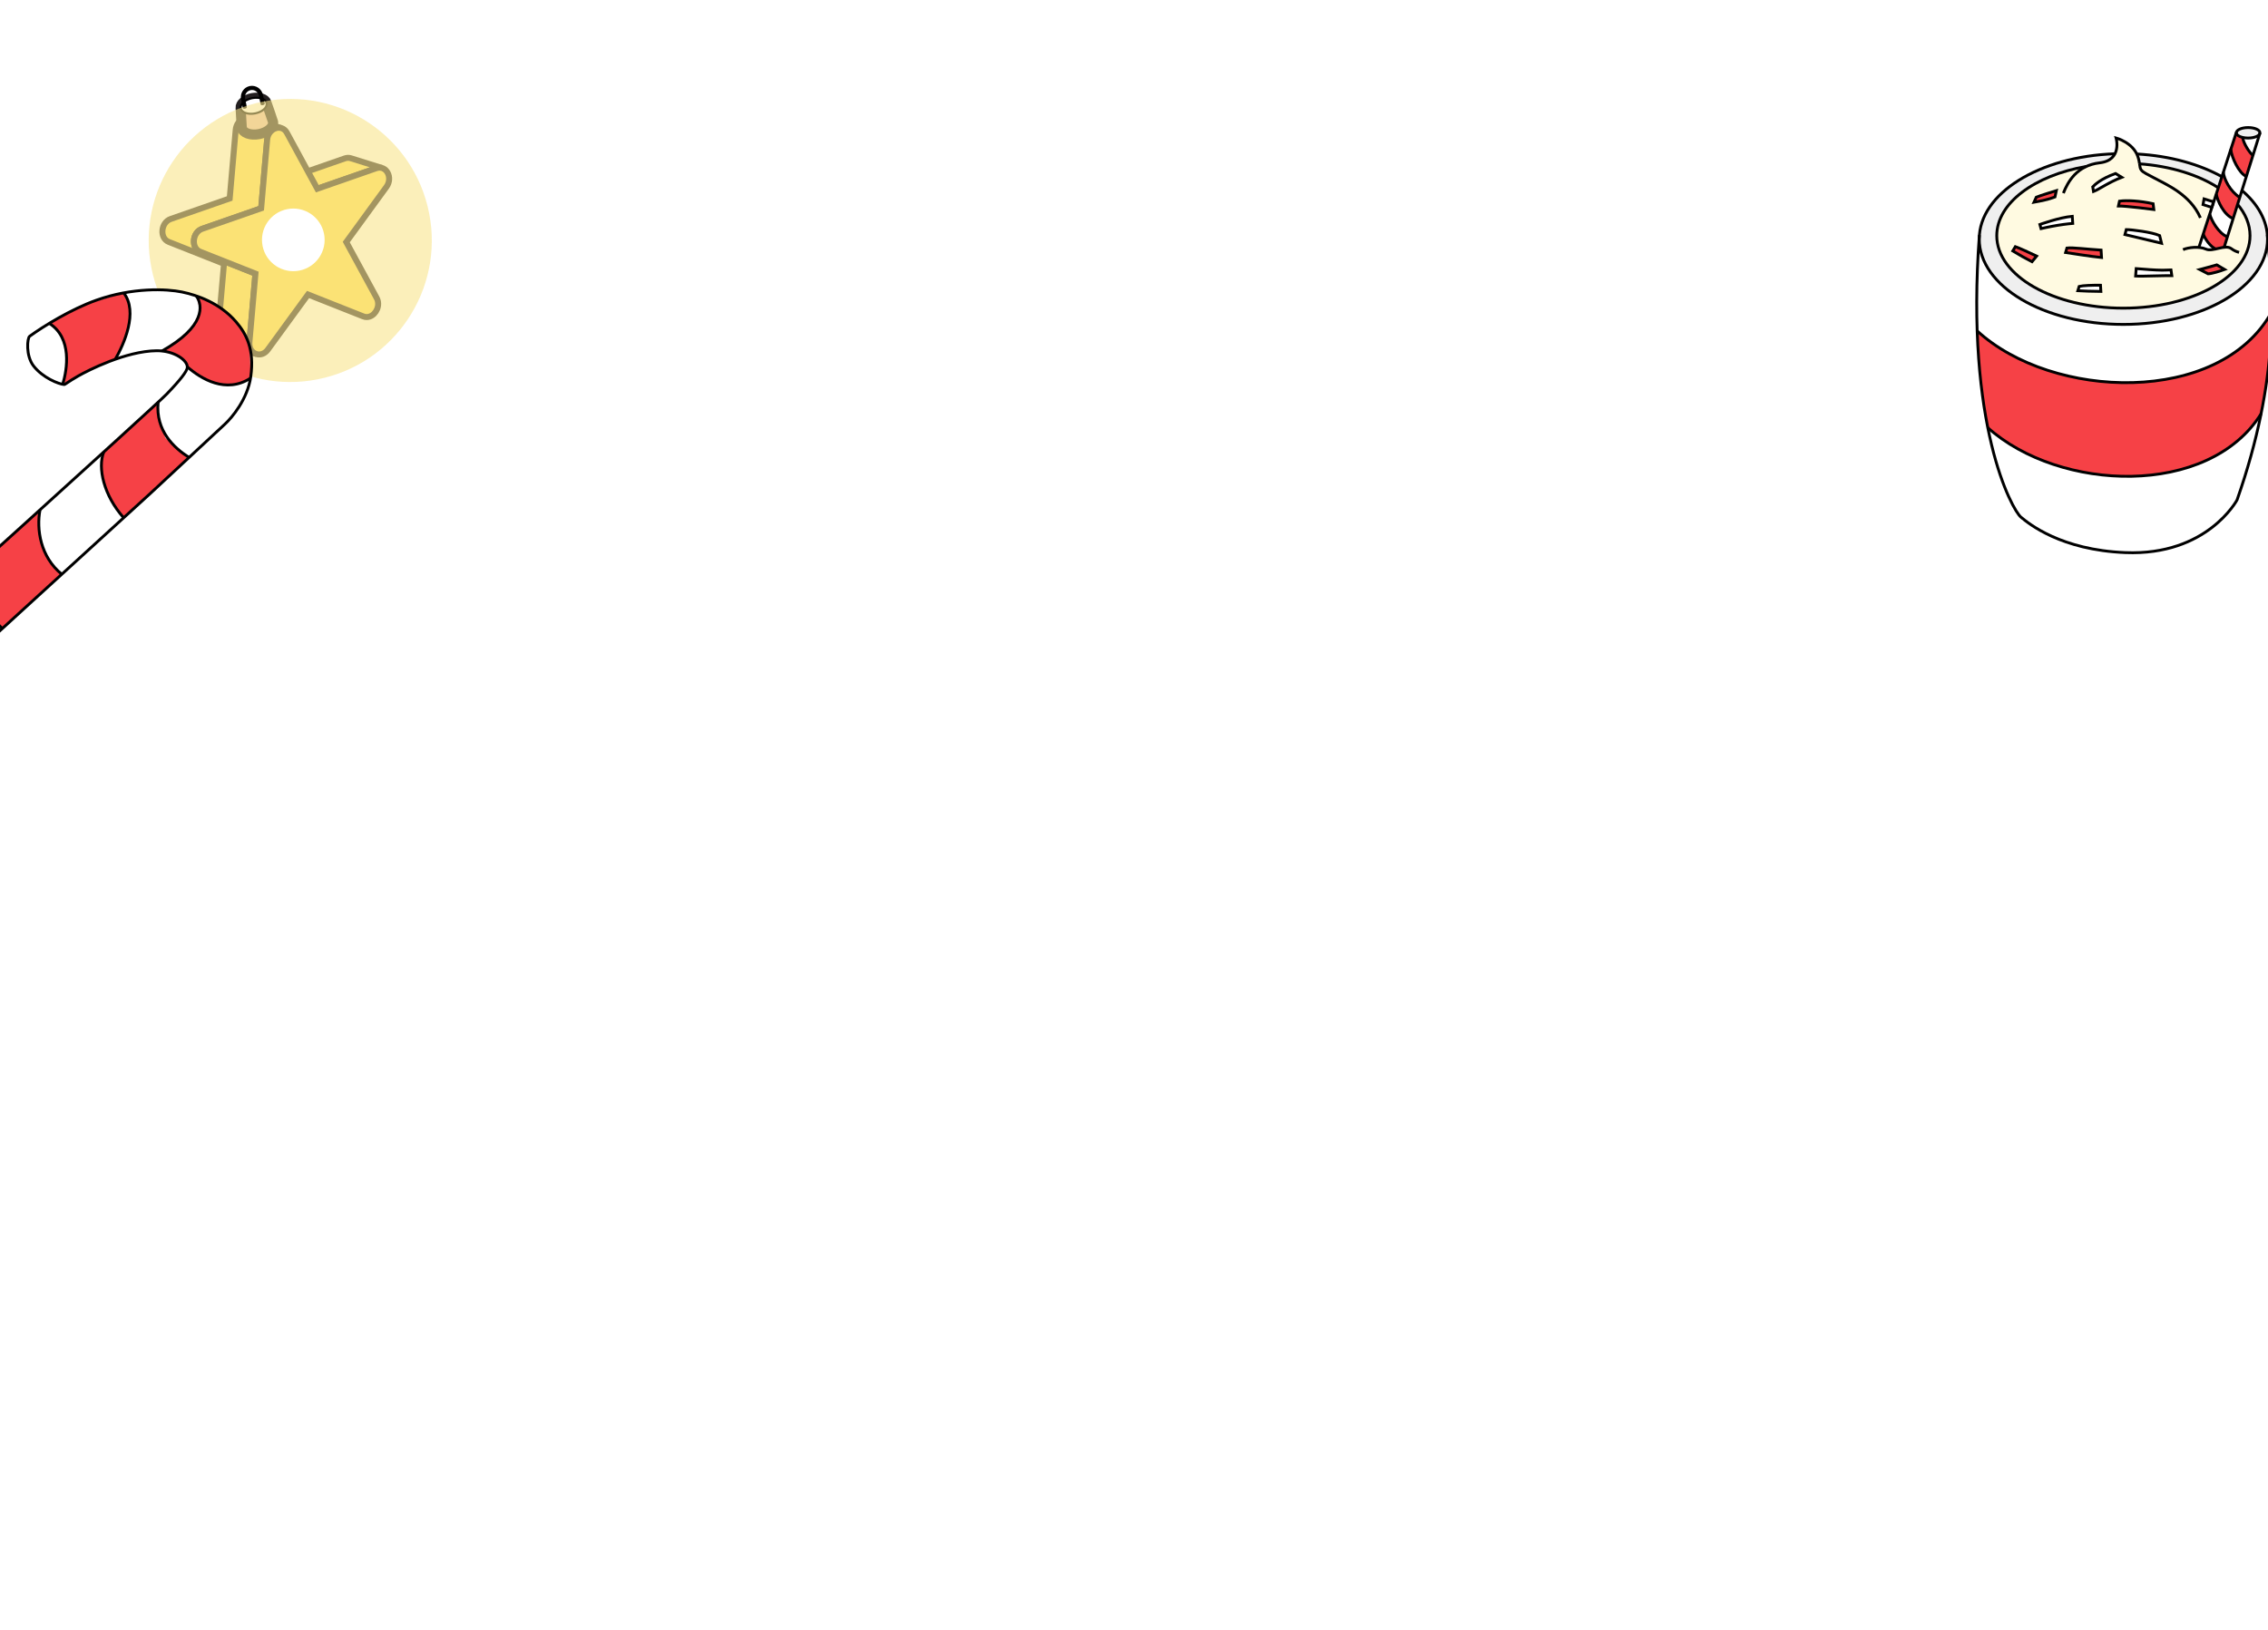 <?xml version="1.0" encoding="UTF-8"?> <svg xmlns="http://www.w3.org/2000/svg" width="320" height="230" viewBox="0 0 320 230" fill="none"><g clip-path="url(#clip0_4412_73105)"><path d="M279.147 46.857L279.141 50.107L279.515 54.226L280.116 58.464L280.458 60.346L282.674 62.085L284.514 63.236L288.092 64.943L291.324 66.02L294.776 66.776L299.796 67.215L303.618 67.025L306.936 66.451L310.867 65.162L314.008 63.479L316.351 61.638L317.863 60.02L318.933 58.539L319.881 53.288C319.881 53.288 320.275 49.632 320.295 49.371C320.315 49.11 320.479 46.029 320.479 46.029L320.515 44.012L317.943 47.488L314.946 49.969L313.807 50.672L310.736 52.126L307.65 53.252L305.311 53.576L303.181 53.85L299.974 54L297.192 53.891L294.299 53.547L291.215 52.918L288.553 52.138L285.687 51.016L283.407 49.871L281.059 48.385L279.147 46.857Z" fill="#F64146"></path><path d="M280.523 60.401L281.322 64.044L282.57 68.014L283.711 70.712L284.92 72.741L287.329 74.538L288.824 75.359L291.191 76.366L293.71 77.127L296.015 77.597L299.904 77.98C299.904 77.98 302.385 77.951 302.655 77.927C302.926 77.904 305.529 77.488 305.529 77.488L308.772 76.41L310.762 75.356L313.481 73.235L315.593 70.622L317.076 66.121L318.091 62.463L318.81 58.727L316.19 61.784L314.291 63.286L311.823 64.721L308.16 66.126L305.67 66.716L302.601 67.12L300.392 67.214L297.01 67.063L294.372 66.704L291.717 66.124L288.805 65.212L286.091 64.062L284.076 62.98L282.331 61.841L280.523 60.401Z" fill="white"></path><path d="M320.514 44.007L318.98 46.311L317.271 48.144L315.106 49.862L312.363 51.426L310.544 52.197L307.561 53.117L304.653 53.676L302.047 53.938L299.283 53.993L296.834 53.86L293.288 53.372L290.886 52.834L287.638 51.781L283.939 50.162L280.774 48.179L278.965 46.665L278.966 38.94L279.16 34.876L280.13 37.231L281.451 39.178L282.844 40.564L284.868 42.039L287.005 43.193L289.456 44.177L291.724 44.843L294.984 45.467L296.633 45.651L300.598 45.764L303.406 45.567L306.1 45.149L308.563 44.546L310.421 43.931L312.328 43.125L314.511 41.919L317.084 39.882L317.933 38.945L319.229 36.882L319.795 35.135L319.992 34.066L320.312 37.961L320.453 40.598L320.514 44.007Z" fill="white"></path><path d="M304.965 23.511L304.61 22.049L307.856 22.715L311.148 23.811L313.008 24.671L314.577 25.547L316.895 27.392L318.18 28.831L319.509 30.863L319.868 32.769L319.969 33.827L319.594 35.928L318.843 37.63L317.641 39.291L315.834 40.984L314.53 41.907L312.085 43.239L308.695 44.508L305.083 45.335L301.471 45.729L298.997 45.774L295.926 45.584L292.424 45.009L289.28 44.117L287.273 43.317L285.851 42.611L283.788 41.312L281.604 39.354L280.215 37.395L279.16 34.876L279.339 32.633L279.761 31.051L280.847 29.049L282.716 27.005L284.531 25.633L286.695 24.413L289.212 23.365L292.473 22.438L295.946 21.872L298.988 21.77L302.727 21.822L304.953 22.102L305.237 23.562L301.871 23.108L298.872 23.192L296.008 23.328L293.295 23.694L291.922 24.029L289.205 24.946L287.328 25.831L284.599 27.704L282.959 29.528L282.107 31.16L281.729 33.264L281.821 34.309L282.424 36.097L283.671 37.904L285.42 39.487L287.827 40.956L292.004 42.519L296.405 43.324L299.594 43.486L301.711 43.414L304.564 43.085L307.66 42.387L309.99 41.578L312.401 40.391L314.307 39.064L316.133 37.136L316.688 36.244L317.401 34.096L317.28 31.809L316.192 29.474L315.766 28.654L311.362 25.571L309.359 24.702L304.965 23.511Z" fill="#EFEFEF"></path><path d="M301.871 23.107L305.69 23.651L308.256 24.321L310.51 25.171L312.961 26.572L314.648 27.87L316.408 29.799L317.203 31.525L317.454 33.007L317.294 34.661L316.808 36.007L315.69 37.705L314.584 38.827L312.098 40.565L310.2 41.49L306.907 42.593L305.448 42.924L302.811 43.32C302.811 43.32 300.617 43.472 300.35 43.477C300.082 43.482 297.981 43.445 297.981 43.445L294.666 43.092L292.253 42.586L290.071 41.913L287.762 40.923L286.092 39.957L284.351 38.598L282.66 36.53L281.904 34.701L281.734 33.528L281.957 31.625L282.538 30.213L283.785 28.497L285.131 27.261L286.966 26.032L288.647 25.184L290.865 24.342L292.618 23.849L294.121 23.607L295.48 23.11L296.719 22.899L297.771 22.444L298.431 21.644L298.681 20.499L298.496 19.434L299.796 20.009L301.011 21.003L301.561 21.904L301.871 23.107Z" fill="#FFFAE1"></path><path d="M310.32 34.927L314.2 22.766L315.516 18.723L316.368 18.097L317.741 18.039L318.849 18.645L315.773 28.631L313.873 34.89L312.043 35.237L311.087 35.09L310.32 34.927Z" fill="white"></path><path d="M315.523 18.739C315.523 18.331 316.271 18 317.193 18C318.115 18 318.863 18.331 318.863 18.739C318.863 19.148 318.115 19.479 317.193 19.479C316.271 19.479 315.523 19.148 315.523 18.739Z" fill="#EFEFEF"></path><path d="M315.477 19.044C315.477 18.991 315.68 19.131 315.699 19.141C315.843 19.213 315.999 19.262 316.142 19.333C316.351 19.438 316.708 20.383 316.864 20.633C317.077 20.973 317.716 21.668 317.77 22.04C317.819 22.387 317.546 22.828 317.432 23.137C317.359 23.338 317.281 23.536 317.201 23.734C317.122 23.932 316.939 24.699 316.806 24.832C316.712 24.926 316.511 24.639 316.488 24.61C316.263 24.325 316.029 24.043 315.795 23.763C315.434 23.33 314.634 21.66 314.784 21.009C314.857 20.692 314.947 20.287 315.092 19.998C315.178 19.826 315.303 19.702 315.372 19.516C315.402 19.434 315.565 18.996 315.67 18.996C315.811 18.996 316.013 19.272 316.103 19.362" fill="#F64146"></path><path d="M313.669 24.61C313.696 24.529 313.893 25.062 313.949 25.178C314.135 25.568 314.286 25.964 314.526 26.324C314.813 26.754 315.156 27.242 315.518 27.605C315.629 27.716 315.829 27.835 315.913 27.961C315.978 28.059 315.835 28.345 315.807 28.433C315.681 28.828 315.543 29.215 315.412 29.608C315.363 29.757 315.093 30.674 314.969 30.715C314.873 30.747 314.699 30.606 314.632 30.561C314.16 30.246 313.921 30.008 313.621 29.521C313.232 28.889 312.862 28.208 312.716 27.48C312.676 27.281 312.882 26.948 312.937 26.757C313.061 26.333 313.142 25.809 313.342 25.409C313.482 25.129 313.595 24.835 313.669 24.61Z" fill="#F64146"></path><path d="M311.883 30.463C311.568 30.402 312.387 31.6 312.484 31.744C312.776 32.179 313.17 32.686 313.575 33.02C313.729 33.147 314.199 33.323 314.28 33.504C314.36 33.683 314.104 34.121 314.063 34.301C314.022 34.478 314.053 34.897 313.829 34.979C313.616 35.057 313.4 34.958 313.182 34.974C312.993 34.986 312.793 34.973 312.606 35.003C312.51 35.018 312.394 35.113 312.301 35.104C312.169 35.091 311.772 34.214 311.668 34.081C311.44 33.793 311.025 33.474 311.007 33.075C310.994 32.795 311.017 32.466 311.12 32.227C311.296 31.814 311.443 31.373 311.54 30.936C311.583 30.741 312.007 30.487 311.883 30.463Z" fill="#F64146"></path><path d="M315.661 28.782C316.814 30.135 317.462 31.655 317.462 33.261C317.462 38.907 309.463 43.484 299.596 43.484C289.729 43.484 281.73 38.907 281.73 33.261C281.73 28.658 287.047 24.765 294.358 23.484" stroke="black" stroke-width="0.4" stroke-miterlimit="10" stroke-linejoin="round"></path><path d="M301.773 23.113C306.264 23.426 310.24 24.691 313.065 26.546" stroke="black" stroke-width="0.4" stroke-miterlimit="10" stroke-linejoin="round"></path><path d="M316.23 26.795C318.563 28.756 319.933 31.148 319.933 33.729C319.933 40.384 310.828 45.779 299.596 45.779C288.363 45.779 279.258 40.384 279.258 33.729C279.258 27.309 287.733 22.061 298.417 21.699" stroke="black" stroke-width="0.4" stroke-miterlimit="10" stroke-linejoin="round"></path><path d="M301.492 21.73C306.183 21.988 310.413 23.189 313.634 25.011" stroke="black" stroke-width="0.4" stroke-miterlimit="10" stroke-linejoin="round"></path><path d="M319.903 33.113C320.738 41.822 321.68 53.328 315.635 70.546C315.635 70.546 311.442 78.443 299.882 77.98C290.806 77.616 286.276 73.921 285.14 72.975C283.901 71.942 277.272 60.009 279.278 33.175" stroke="black" stroke-width="0.4" stroke-miterlimit="10" stroke-linejoin="round"></path><path d="M315.535 18.74C315.535 18.331 316.281 18 317.2 18C318.119 18 318.864 18.331 318.864 18.74C318.864 19.148 318.119 19.479 317.2 19.479C316.281 19.479 315.535 19.148 315.535 18.74Z" stroke="black" stroke-width="0.4" stroke-miterlimit="10" stroke-linejoin="round"></path><path d="M318.872 18.75L313.793 34.955" stroke="black" stroke-width="0.4" stroke-miterlimit="10" stroke-linejoin="round"></path><path d="M315.538 18.668L310.246 34.918" stroke="black" stroke-width="0.4" stroke-miterlimit="10" stroke-linejoin="round"></path><path d="M308.012 35.232C308.743 34.898 310.313 34.731 311.252 35.156C312.192 35.58 313.948 34.436 314.818 35.081C315.225 35.383 315.507 35.49 315.918 35.615" stroke="black" stroke-width="0.4" stroke-miterlimit="10" stroke-linejoin="round"></path><path d="M301.875 23.105C301.935 23.526 301.947 23.803 302.152 24.034C302.468 24.391 303.037 24.613 303.946 25.116C305.478 25.965 309.034 27.395 310.46 30.742" stroke="black" stroke-width="0.4" stroke-miterlimit="10"></path><path d="M291.129 27.255C291.763 25.637 293.043 23.342 296.261 22.975C299.479 22.608 298.565 19.469 298.565 19.469C298.565 19.469 300.925 20.101 301.613 22.03C301.771 22.474 301.833 22.823 301.874 23.106" stroke="black" stroke-width="0.4" stroke-miterlimit="10"></path><path d="M287.812 31.677C287.812 31.677 290.541 30.685 292.385 30.523L292.449 31.526C292.449 31.526 291.447 31.61 290.328 31.793C289.21 31.976 287.974 32.26 287.974 32.26L287.812 31.677Z" fill="white" stroke="black" stroke-width="0.4" stroke-miterlimit="10"></path><path d="M300.002 32.398C300.772 32.404 303.584 32.744 304.712 33.242L304.977 34.326C303.664 34.006 299.816 33.098 299.816 33.098L300.002 32.398Z" fill="white" stroke="black" stroke-width="0.4" stroke-miterlimit="10"></path><path d="M310.979 28.062L310.832 28.875C311.023 28.947 311.566 29.112 312.061 29.265C312.178 29.005 312.292 28.509 312.294 28.477C311.865 28.362 311.672 28.262 310.979 28.062Z" fill="white" stroke="black" stroke-width="0.4" stroke-miterlimit="10"></path><path d="M291.631 34.999C292.394 34.896 294.511 35.174 296.45 35.293L296.513 36.342C295.168 36.209 292.273 35.758 291.441 35.633L291.631 34.999Z" fill="#F64146" stroke="black" stroke-width="0.4" stroke-miterlimit="10"></path><path d="M295.27 26.37C295.555 26.066 296.407 25.233 298.484 24.484L299.362 25.021C297.503 25.73 296.167 26.727 295.38 27.023L295.27 26.37Z" fill="white" stroke="black" stroke-width="0.4" stroke-miterlimit="10"></path><path d="M301.4 37.898C301.929 37.919 303.026 38.056 304.255 38.103C305.483 38.151 305.628 38.098 306.313 38.089L306.43 38.898C305.868 38.89 305.036 38.908 304.195 38.928C303.011 38.956 301.811 38.989 301.32 38.956L301.4 37.898Z" fill="white" stroke="black" stroke-width="0.4" stroke-miterlimit="10"></path><path d="M299.047 28.384C300.012 28.245 301.879 28.319 303.791 28.749L303.891 29.564C303.891 29.564 299.927 29.051 298.895 29.067L299.047 28.384Z" fill="#F64146" stroke="black" stroke-width="0.4" stroke-miterlimit="10"></path><path d="M310.387 38.04C311.189 37.841 311.791 37.626 312.771 37.375L313.875 38.027C313.233 38.265 312.092 38.614 311.55 38.64L310.387 38.04Z" fill="#F64146" stroke="black" stroke-width="0.4" stroke-miterlimit="10"></path><path d="M293.357 40.416C293.868 40.284 295.286 40.233 296.367 40.249L296.42 41.124C295.069 41.103 294.007 41.081 293.168 41.026L293.357 40.416Z" fill="white" stroke="black" stroke-width="0.4" stroke-miterlimit="10"></path><path d="M284.354 34.805C284.855 34.971 286.378 35.675 287.355 36.138L286.703 36.933C285.804 36.464 284.892 35.968 283.988 35.415L284.354 34.805Z" fill="#F64146" stroke="black" stroke-width="0.4" stroke-miterlimit="10"></path><path d="M287.305 27.827C287.79 27.619 290.137 26.898 290.137 26.898L289.944 27.794C289.068 28.137 288.028 28.347 286.984 28.533L287.305 27.827Z" fill="#F64146" stroke="black" stroke-width="0.4" stroke-miterlimit="10"></path><path d="M316.422 19.41C316.543 20.233 317.383 21.567 317.877 21.922" stroke="black" stroke-width="0.4" stroke-miterlimit="10"></path><path d="M314.75 21.066C314.88 22.279 315.919 24.422 316.897 24.873" stroke="black" stroke-width="0.4" stroke-miterlimit="10"></path><path d="M316.017 27.867C314.684 27.006 313.771 25.3 313.703 24.27" stroke="black" stroke-width="0.4" stroke-miterlimit="10"></path><path d="M312.707 27.395C312.85 28.279 313.766 30.392 315.17 30.88" stroke="black" stroke-width="0.4" stroke-miterlimit="10"></path><path d="M311.781 30.215C312.006 31.102 313.026 32.923 314.241 33.403" stroke="black" stroke-width="0.4" stroke-miterlimit="10"></path><path d="M310.867 33.012C311.031 33.595 311.906 34.901 312.683 35.156" stroke="black" stroke-width="0.4" stroke-miterlimit="10"></path><path d="M320.482 44.09C313.092 57.264 289.585 56.442 278.965 46.692" stroke="black" stroke-width="0.4" stroke-miterlimit="10"></path><path d="M319.035 58.375C311.662 70.228 290.58 69.434 280.438 60.33" stroke="black" stroke-width="0.4" stroke-miterlimit="10"></path><path d="M51.345 44.679L46.906 43.29C46.874 43.281 46.842 43.267 46.809 43.254L51.248 44.642C51.28 44.656 51.312 44.665 51.345 44.679Z" fill="#FFDE53"></path><path d="M51.253 44.644L46.814 43.251L39.023 40.168L43.462 41.557L51.253 44.644Z" fill="#FFDE53"></path><path d="M49.481 22.326C49.234 22.249 48.952 22.249 48.646 22.355L40.331 25.248L44.769 26.637L53.085 23.743C53.386 23.639 53.668 23.638 53.92 23.714L49.481 22.326Z" fill="#FFDE53" stroke="#231F20" stroke-width="0.844"></path><path d="M35.272 16.695C34.998 16.608 34.704 16.621 34.426 16.721C33.837 16.923 33.327 17.503 33.254 18.328L32.408 28.004L24.093 30.898C22.674 31.39 22.479 33.609 23.812 34.137L31.603 37.224L30.753 46.902C30.678 47.773 31.136 48.382 31.731 48.567L36.17 49.956C35.575 49.771 35.117 49.161 35.191 48.291L36.042 38.613L28.251 35.525C26.924 35.002 27.118 32.778 28.532 32.287L36.847 29.393L37.693 19.717C37.766 18.891 38.276 18.312 38.865 18.11C39.144 18.014 39.437 17.997 39.711 18.083L35.272 16.695Z" fill="#FFDE53" stroke="#231F20" stroke-width="0.844"></path><path d="M38.869 18.105C39.458 17.903 40.116 18.07 40.48 18.743L44.77 26.633L53.085 23.74C54.504 23.248 55.486 25.058 54.519 26.383L48.856 34.156L53.146 42.046C53.7 43.07 53.083 44.35 52.169 44.667C51.882 44.769 51.565 44.771 51.253 44.647L43.462 41.559L37.798 49.327C37.568 49.645 37.291 49.846 37.003 49.943C36.089 50.26 35.077 49.548 35.191 48.292L36.041 38.614L28.25 35.526C26.923 35.003 27.118 32.779 28.531 32.288L36.846 29.394L37.692 19.718C37.766 18.892 38.276 18.313 38.865 18.111L38.869 18.105Z" fill="#FFDE53" stroke="#231F20" stroke-width="0.844"></path><path d="M36.583 18.919C35.366 19.16 34.263 18.773 34.121 18.056C34.09 17.901 33.954 15.228 33.954 15.228C33.891 14.652 34.601 14.043 35.575 13.85C36.549 13.657 37.438 13.95 37.598 14.508C37.598 14.508 38.49 17.031 38.521 17.186C38.663 17.903 37.789 18.68 36.573 18.921L36.583 18.919Z" fill="#E9BDAB" stroke="#231F20" stroke-width="1.428"></path><path d="M36.006 15.994C37.014 15.795 37.738 15.153 37.62 14.557C37.503 13.96 36.589 13.643 35.581 13.842C34.573 14.041 33.849 14.683 33.967 15.279C34.085 15.875 34.998 16.193 36.006 15.994Z" fill="white"></path><path d="M36.035 16.142C34.93 16.36 33.962 15.998 33.827 15.314C33.691 14.631 34.449 13.927 35.553 13.709C36.658 13.49 37.626 13.853 37.761 14.536C37.897 15.22 37.139 15.923 36.035 16.142ZM35.61 13.995C34.699 14.175 34.008 14.755 34.108 15.259C34.207 15.763 35.062 16.037 35.978 15.856C36.894 15.675 37.58 15.096 37.48 14.592C37.381 14.088 36.526 13.813 35.61 13.995Z" fill="black"></path><path d="M35.244 12.141C34.396 12.308 33.842 13.148 34.014 14.016L34.253 15.227C34.272 15.32 34.412 15.367 34.572 15.336C34.732 15.304 34.843 15.207 34.825 15.114L34.586 13.903C34.477 13.355 34.825 12.823 35.363 12.716C35.901 12.61 36.425 12.97 36.534 13.517L36.773 14.729C36.791 14.821 36.932 14.869 37.092 14.837C37.252 14.806 37.363 14.708 37.345 14.616L37.105 13.404C36.935 12.541 36.102 11.971 35.254 12.139L35.244 12.141Z" fill="black"></path><g filter="url(#filter0_f_4412_73105)"><circle cx="40.953" cy="33.935" r="19.97" transform="rotate(-11.187 40.953 33.935)" fill="#F9E48C" fill-opacity="0.6"></circle></g><g filter="url(#filter1_f_4412_73105)"><circle cx="41.384" cy="33.849" r="4.419" transform="rotate(-11.187 41.384 33.849)" fill="white"></circle></g><path d="M-15.638 103.278L26.029 65.2L29.847 61.686L32.257 59.317L33.934 56.891L35.192 53.911L35.568 51.058L35.271 48.738L34.669 47.138L33.539 45.694L32.2 44.316L30.043 42.743L28.057 41.71L25.761 41.324L21.093 40.773L17.479 41.144L13.034 42.512L9.704 44.082L6.795 45.823L4.146 47.437L3.941 49.799L4.552 51.628L5.908 52.782L7.561 53.738L8.928 54.233L12.104 52.401L14.843 51.423L18.713 50.045L21.259 49.498L23.054 49.525L24.765 49.903L26.25 51.197L26.366 52.155L24.664 54.321L22.11 56.794L-21.73 96.876L-21.57 98.763L-20.788 100.583L-19.762 101.662L-16.926 103.261L-15.638 103.278Z" fill="white"></path><path d="M7.048 45.535L8.033 46.549L8.97 48.138L9.346 49.787L9.383 51.182L9.182 52.862L8.859 54.193L11.144 52.996L13.914 51.63L16.285 50.66L17.799 47.285L18.347 44.247L18.11 42.592L17.452 41.327L12.217 42.897L8.415 44.776L7.048 45.535Z" fill="#F64146"></path><path d="M27.739 41.827L28.21 43.782L27.783 45.163L26.804 46.56L25.611 47.687L23.993 48.849L22.72 49.516L24.494 49.928L25.968 50.868L26.432 51.762L28.037 52.973L30.653 54.133L32.398 54.323L34.106 53.988L35.365 53.26L35.249 49.033L34.687 47.471L33.751 45.96L31.378 43.642L30.065 42.804L28.64 42.114L27.739 41.827Z" fill="#F64146"></path><path d="M22.305 56.812L14.553 64.015L14.309 65.784L14.749 68.39L15.475 70.171L16.556 71.953L17.446 73.064L26.75 64.478L24.702 63.018L23.336 61.805L22.637 59.833C22.637 59.833 22.406 58.957 22.384 58.829C22.362 58.701 22.305 56.812 22.305 56.812Z" fill="#F64146"></path><path d="M5.622 72.065L5.605 75.479L6.124 77.429L6.992 79.127L7.969 80.347L8.721 81.031L0.323 88.69L-1.088 87.144L-2.256 85.298L-3.111 82.656L-3.286 80.174L0.842 76.298L5.622 72.065Z" fill="#F64146"></path><path d="M-15.764 91.314C-15.764 91.314 -20.996 96.134 -21.575 96.73C-21.954 97.119 -21.78 99.555 -20.219 101.317C-18.676 103.059 -16 103.64 -15.556 103.216C-14.77 102.467 21.247 69.597 21.247 69.597C21.247 69.597 30.482 61.005 31.726 59.857C32.707 58.952 34.932 56.34 35.379 53.161C35.923 49.29 34.739 47.086 33.32 45.43C31.032 42.761 27.844 41.653 25.67 41.204C23.496 40.756 18.732 40.536 13.586 42.365C9.98 43.647 6.067 46.083 4.187 47.449C3.835 47.704 3.611 50.197 4.739 51.647C6.042 53.32 8.292 54.204 9.043 54.262C9.197 54.274 9.527 53.918 11.063 53.042C12.379 52.292 17.742 49.534 22.103 49.494C24.642 49.47 26.531 50.899 26.428 51.873C26.375 52.382 25.535 53.518 23.515 55.614C21.758 57.438 -15.764 91.314 -15.764 91.314Z" stroke="black" stroke-width="0.4" stroke-miterlimit="10"></path><path d="M8.848 54.233C9.483 52.128 10.208 47.7 6.953 45.629" stroke="black" stroke-width="0.4" stroke-miterlimit="10"></path><path d="M16.265 50.699C17.462 48.608 19.552 44.037 17.453 41.328" stroke="black" stroke-width="0.4" stroke-miterlimit="10"></path><path d="M27.688 41.754C28.648 43.047 28.996 46.093 22.854 49.53" stroke="black" stroke-width="0.4" stroke-miterlimit="10"></path><path d="M26.432 51.769C28.359 53.453 31.87 55.603 35.347 53.366" stroke="black" stroke-width="0.4" stroke-miterlimit="10"></path><path d="M26.67 64.552C24.576 63.221 21.929 60.825 22.309 56.758" stroke="black" stroke-width="0.4" stroke-miterlimit="10"></path><path d="M14.637 63.785C13.76 66.019 14.628 69.893 17.448 73.067" stroke="black" stroke-width="0.4" stroke-miterlimit="10"></path><path d="M5.645 71.953C5.128 74.683 5.684 78.573 8.721 81.036" stroke="black" stroke-width="0.4" stroke-miterlimit="10"></path><path d="M-3.285 80.035C-3.307 82.455 -3.075 85.464 0.328 88.695" stroke="black" stroke-width="0.4" stroke-miterlimit="10"></path></g><defs><filter id="filter0_f_4412_73105" x="-14.421" y="-21.439" width="110.747" height="110.749" filterUnits="userSpaceOnUse" color-interpolation-filters="sRGB"><feFlood flood-opacity="0" result="BackgroundImageFix"></feFlood><feBlend mode="normal" in="SourceGraphic" in2="BackgroundImageFix" result="shape"></feBlend><feGaussianBlur stdDeviation="17.7" result="effect1_foregroundBlur_4412_73105"></feGaussianBlur></filter><filter id="filter1_f_4412_73105" x="14.665" y="7.13" width="53.44" height="53.44" filterUnits="userSpaceOnUse" color-interpolation-filters="sRGB"><feFlood flood-opacity="0" result="BackgroundImageFix"></feFlood><feBlend mode="normal" in="SourceGraphic" in2="BackgroundImageFix" result="shape"></feBlend><feGaussianBlur stdDeviation="11.15" result="effect1_foregroundBlur_4412_73105"></feGaussianBlur></filter><clipPath id="clip0_4412_73105"><rect width="320" height="230" rx="16" fill="white"></rect></clipPath></defs></svg> 
